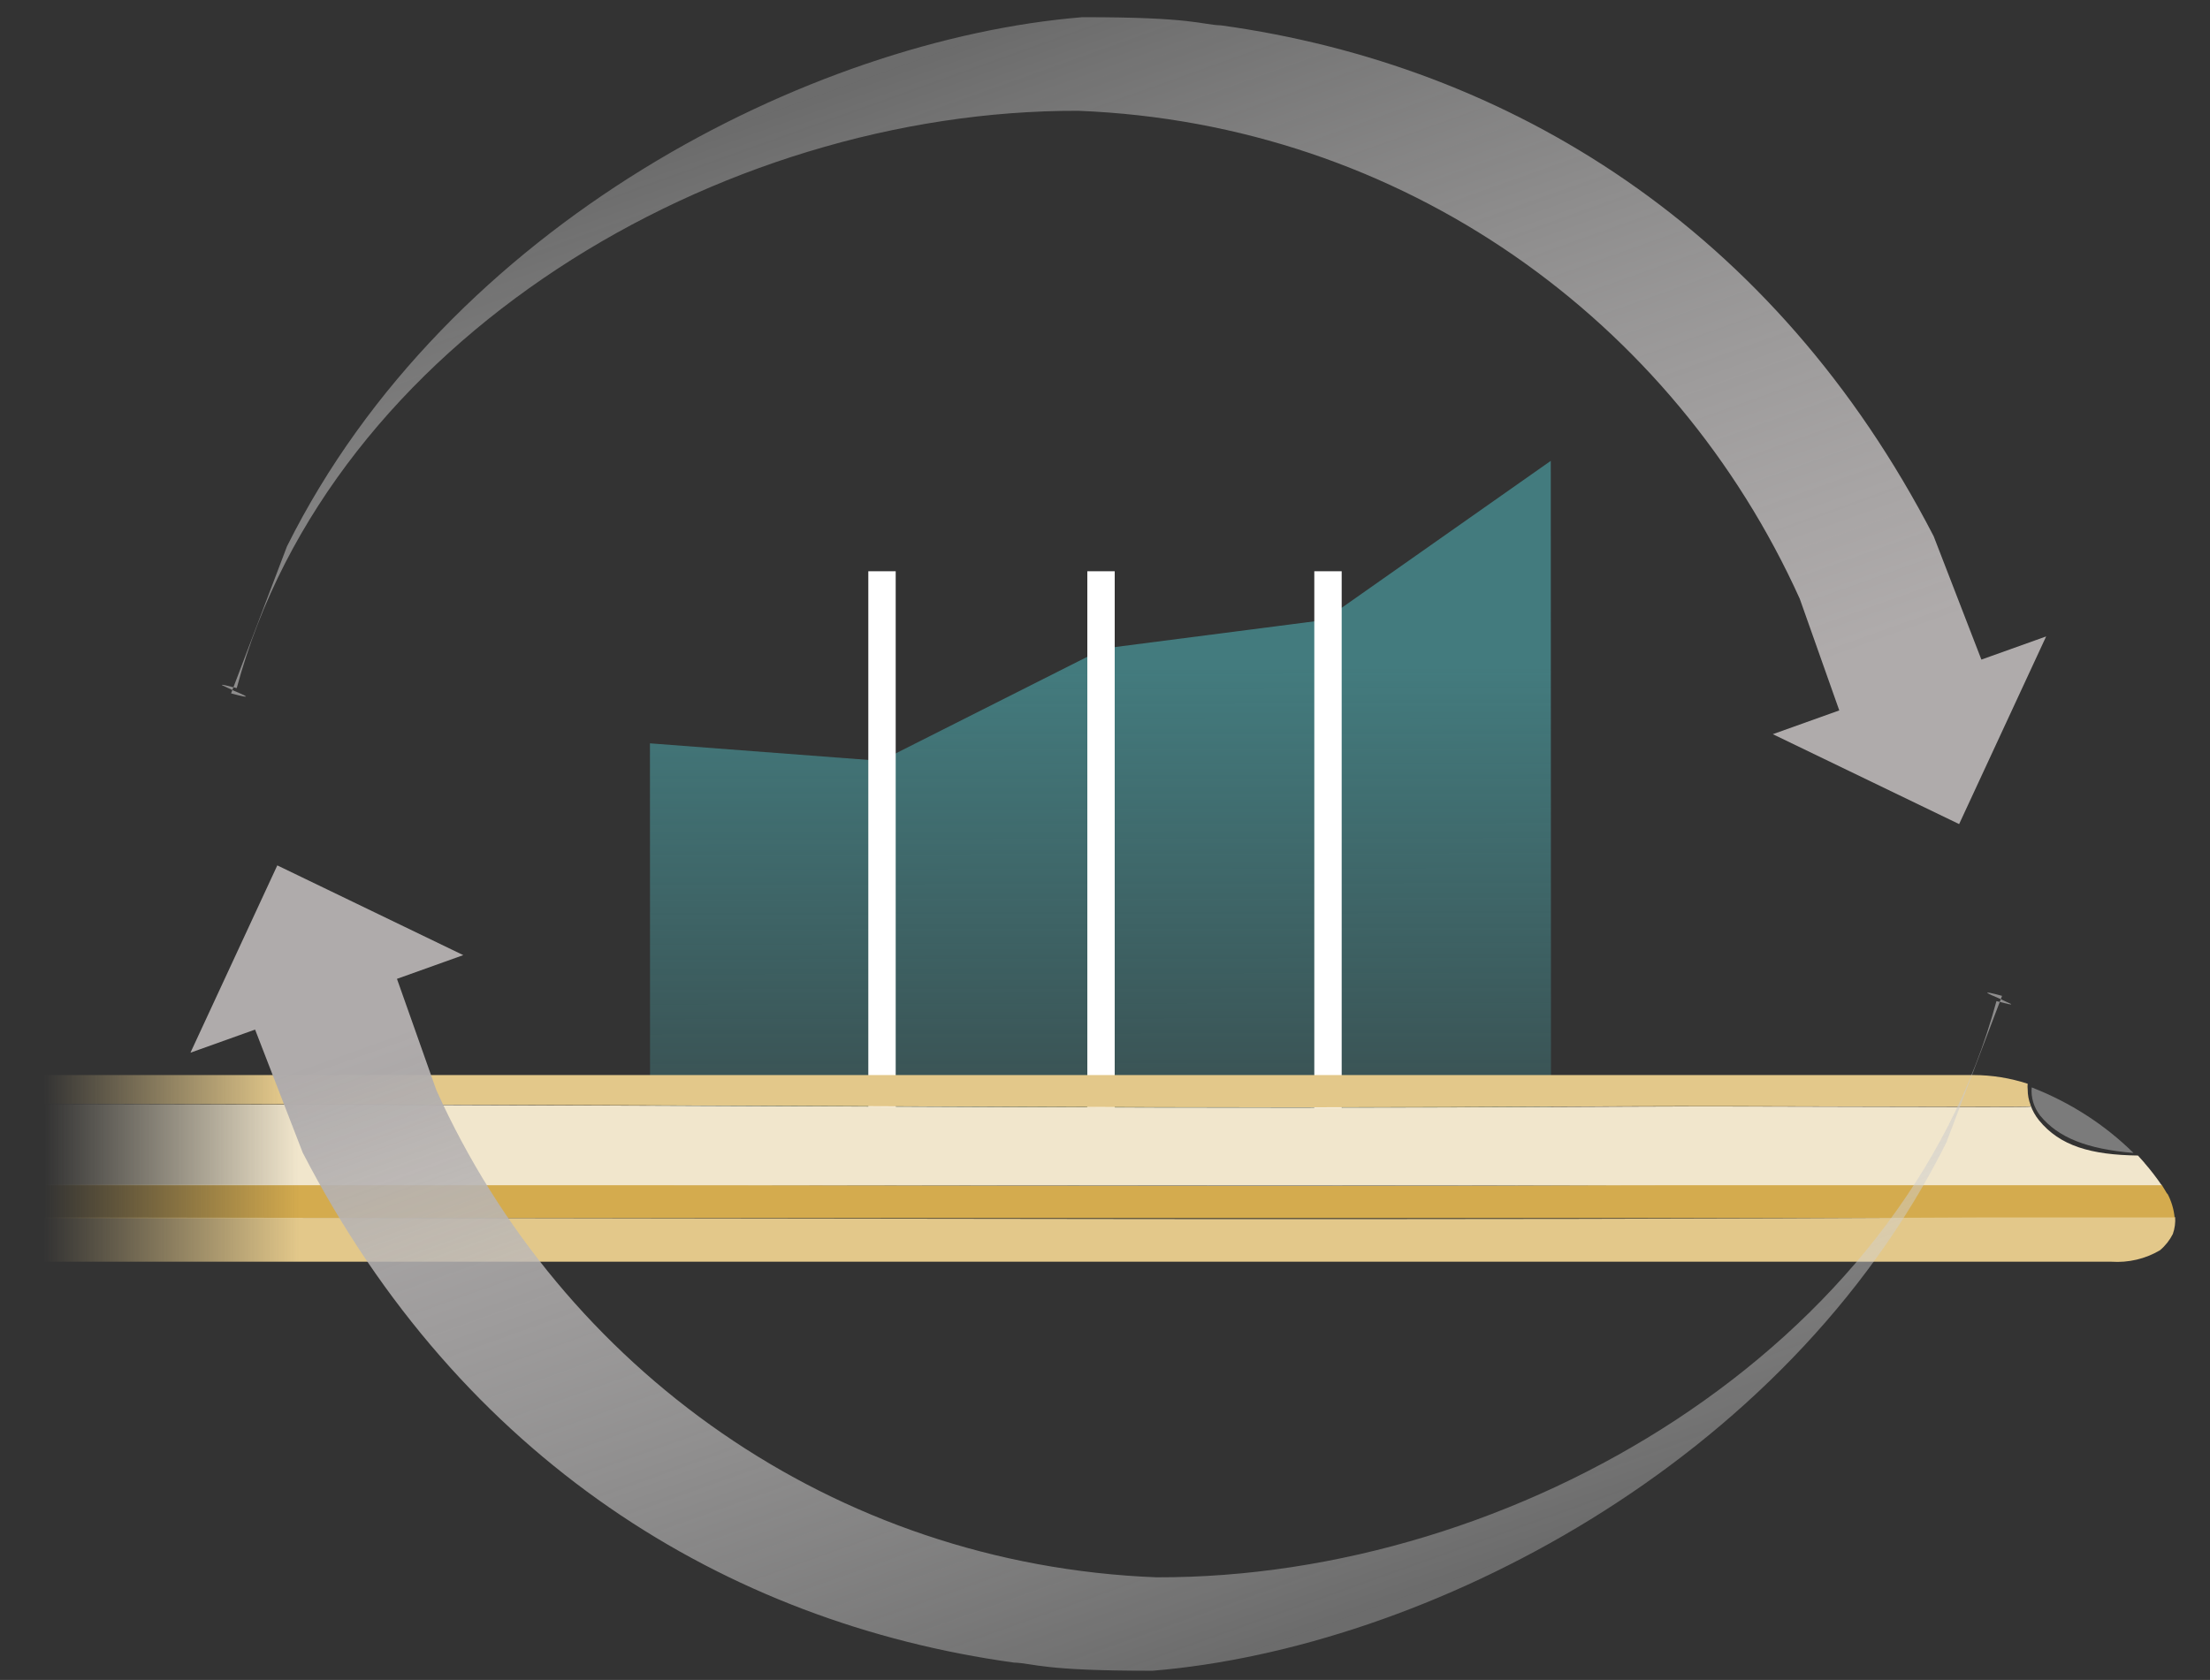 <?xml version="1.0" encoding="UTF-8"?> <svg xmlns="http://www.w3.org/2000/svg" xmlns:xlink="http://www.w3.org/1999/xlink" width="555" height="422" xml:space="preserve" overflow="hidden"><rect width="100%" height="100%" fill="#333333" stroke="none"/><defs><linearGradient x1="1480.31" y1="680.074" x2="1388.59" y2="423.678" gradientUnits="userSpaceOnUse" spreadMethod="reflect" id="fill0"><stop offset="0" stop-color="#AFABAB" stop-opacity="1"></stop><stop offset="0.18" stop-color="#AFABAB" stop-opacity="1"></stop><stop offset="0.99" stop-color="#D9D9D9" stop-opacity="0.341"></stop><stop offset="1" stop-color="#D9D9D9" stop-opacity="0.341"></stop></linearGradient><linearGradient x1="45.307" y1="-31.724" x2="243.414" y2="251.201" gradientUnits="userSpaceOnUse" spreadMethod="reflect" id="fill1"><stop offset="0" stop-color="#437B7E" stop-opacity="1"></stop><stop offset="0.32" stop-color="#437B7E" stop-opacity="1"></stop><stop offset="0.66" stop-color="#437B7E" stop-opacity="0.388"></stop><stop offset="1" stop-color="#437B7E" stop-opacity="0.388"></stop></linearGradient><linearGradient x1="89.222" y1="31.747" x2="592.104" y2="31.747" gradientUnits="userSpaceOnUse" spreadMethod="pad" id="fill2"><stop offset="0" stop-color="#D4AB4E" stop-opacity="0"></stop><stop offset="0.12" stop-color="#D4AB4E" stop-opacity="1"></stop><stop offset="1" stop-color="#D4AB4E" stop-opacity="1"></stop></linearGradient><linearGradient x1="89.276" y1="17.466" x2="589.026" y2="17.466" gradientUnits="userSpaceOnUse" spreadMethod="pad" id="fill3"><stop offset="0" stop-color="#F1E6CC" stop-opacity="0"></stop><stop offset="0.12" stop-color="#F1E6CC" stop-opacity="1"></stop><stop offset="1" stop-color="#F1E6CC" stop-opacity="1"></stop></linearGradient><linearGradient x1="89.087" y1="41.277" x2="592.239" y2="41.277" gradientUnits="userSpaceOnUse" spreadMethod="pad" id="fill4"><stop offset="0" stop-color="#E3C88A" stop-opacity="0"></stop><stop offset="0.12" stop-color="#E3C88A" stop-opacity="1"></stop><stop offset="1" stop-color="#E3C88A" stop-opacity="1"></stop></linearGradient><linearGradient x1="89.114" y1="4.022" x2="558.116" y2="4.022" gradientUnits="userSpaceOnUse" spreadMethod="pad" id="fill5"><stop offset="0" stop-color="#E3C88A" stop-opacity="0"></stop><stop offset="0.12" stop-color="#E3C88A" stop-opacity="1"></stop><stop offset="1" stop-color="#E3C88A" stop-opacity="1"></stop></linearGradient><linearGradient x1="1399" y1="568.443" x2="1490.55" y2="824.353" gradientUnits="userSpaceOnUse" spreadMethod="reflect" id="fill6"><stop offset="0" stop-color="#AFABAB" stop-opacity="1"></stop><stop offset="0.18" stop-color="#AFABAB" stop-opacity="1"></stop><stop offset="0.99" stop-color="#D9D9D9" stop-opacity="0.341"></stop><stop offset="1" stop-color="#D9D9D9" stop-opacity="0.341"></stop></linearGradient></defs><g transform="translate(-1159 -412)"><g><path d="M1217.36 585.333 1217.74 585.514C1220.47 586.673 1223.19 587.833 1217.03 586.177L1217.36 585.333ZM1215.36 584.092 1217.62 584.645 1217.36 585.333 1214.77 584.126C1214.64 584.012 1214.79 583.986 1215.36 584.092ZM1465.69 418.377C1538.28 428.442 1604.75 469.53 1644.61 546.716L1656.59 577.691 1672.85 571.874 1651 619.014 1604.21 596.427 1620.9 590.458C1617.59 581.114 1614.28 571.769 1610.98 562.425 1579.41 492.541 1511.33 443.046 1429.81 439.834 1339.4 439.559 1241.93 497.544 1218.45 584.85L1217.62 584.645 1231.06 549.268C1271.5 468.107 1362.54 421.925 1430.79 416.319 1458.82 416.286 1460.5 418.191 1465.69 418.377Z" fill="url(#fill0)" fill-rule="evenodd"></path><path d="M0 72.049 103.562 219.477 288.721 89.41 225.914 0 181.099 36.876 181.108 36.94 181.003 36.955 180.686 37.216 180.528 37.025 118.966 46.051 69.67 71.985 69.67 72.049 69.548 72.049 68.987 72.344 68.832 72.049 0 72.049Z" fill="url(#fill1)" fill-rule="evenodd" transform="matrix(-0.818 0.575 0.575 0.818 1507.02 468.831)"></path><path d="M1435.5 555.5 1435.5 708.975" stroke="#FFFFFF" stroke-width="6.875" stroke-linecap="butt" stroke-linejoin="miter" stroke-miterlimit="8" stroke-opacity="1" fill="none" fill-rule="evenodd"></path><path d="M1380.5 555.5 1380.5 708.975" stroke="#FFFFFF" stroke-width="6.875" stroke-linecap="butt" stroke-linejoin="miter" stroke-miterlimit="8" stroke-opacity="1" fill="none" fill-rule="evenodd"></path><path d="M1492.5 555.5 1492.5 708.975" stroke="#FFFFFF" stroke-width="6.875" stroke-linecap="butt" stroke-linejoin="miter" stroke-miterlimit="8" stroke-opacity="1" fill="none" fill-rule="evenodd"></path><g><g><g><g><path d="M590.349 29.885C590.106 29.426 589.647 28.589 589.053 27.59L476.912 27.59C411.177 27.887 368.091 27.86 221.88 27.59L89.222 27.59 89.222 35.932 592.104 35.932C591.929 33.759 591.332 31.641 590.349 29.696Z" fill="url(#fill2)" fill-rule="nonzero" transform="matrix(1.064 0 0 1 1075.13 682.054)"></path><path d="M584.977 22.056C584.464 21.435 584.005 20.868 583.438 20.22 572.343 20.058 565 17.817 560.06 11.338 559.204 10.202 558.54 8.935 558.089 7.586L558.089 7.937C558.089 8.234 489.762 7.748 462.901 7.937 337.234 8.639 327.921 7.775 89.276 7.289L89.276 27.671 589.026 27.671C587.787 25.731 586.435 23.865 584.977 22.083Z" fill="url(#fill3)" fill-rule="nonzero" transform="matrix(1.064 0 0 1 1075.13 682.054)"></path><path d="M476.912 27.671 221.853 27.671C368.091 27.806 411.177 27.833 476.912 27.671Z" fill="#CACAC9" fill-rule="nonzero" fill-opacity="1" transform="matrix(1.064 0 0 1 1075.13 682.054)"></path><path d="M592.104 35.77 547.534 35.77C414.227 36.499 312.371 36.094 89.087 35.77L89.087 46.892 577.148 46.892C581.192 47.188 585.225 46.175 588.649 44.004 589.917 42.859 590.946 41.474 591.672 39.927 592.134 38.537 592.317 37.069 592.212 35.608Z" fill="url(#fill4)" fill-rule="nonzero" transform="matrix(1.064 0 0 1 1075.13 682.054)"></path><path d="M399.325 0 89.087 0 89.087 7.208C327.705 7.694 337.234 8.558 462.901 7.856 489.897 7.694 558.197 8.18 558.089 7.856L558.089 7.505C557.635 6.268 557.409 4.961 557.414 3.644 557.36 3.16 557.36 2.671 557.414 2.187 553.3 0.752 548.975 0.013 544.618 6.43637e-09L399.325 0Z" fill="url(#fill5)" fill-rule="nonzero" transform="matrix(1.064 0 0 1 1075.13 682.054)"></path><path d="M582.385 19.572C571.317 18.573 564.649 15.712 560.384 10.232 558.867 8.18 558.148 5.647 558.359 3.105 567.427 6.86 575.612 12.469 582.385 19.572Z" fill="#7B7B7B" fill-rule="nonzero" fill-opacity="1" transform="matrix(1.064 0 0 1 1075.13 682.054)"></path></g></g></g></g><path d="M1661.46 663.005 1661.08 662.824C1658.36 661.667 1655.64 660.51 1661.78 662.162L1661.46 663.005ZM1663.45 664.243 1661.2 663.691 1661.46 663.005 1664.04 664.209C1664.17 664.323 1664.02 664.349 1663.45 664.243ZM1413.6 829.644C1341.14 819.598 1274.8 778.588 1235.02 701.548L1223.06 670.633 1206.83 676.438 1228.64 629.388 1275.34 651.931 1258.69 657.889C1261.99 667.216 1265.29 676.542 1268.59 685.869 1300.09 755.621 1368.05 805.022 1449.41 808.227 1539.65 808.502 1636.93 750.627 1660.37 663.487L1661.2 663.691 1647.79 699.001C1607.42 780.008 1516.55 826.102 1448.43 831.698 1420.45 831.73 1418.78 829.83 1413.6 829.644Z" fill="url(#fill6)" fill-rule="evenodd"></path></g></g></svg> 